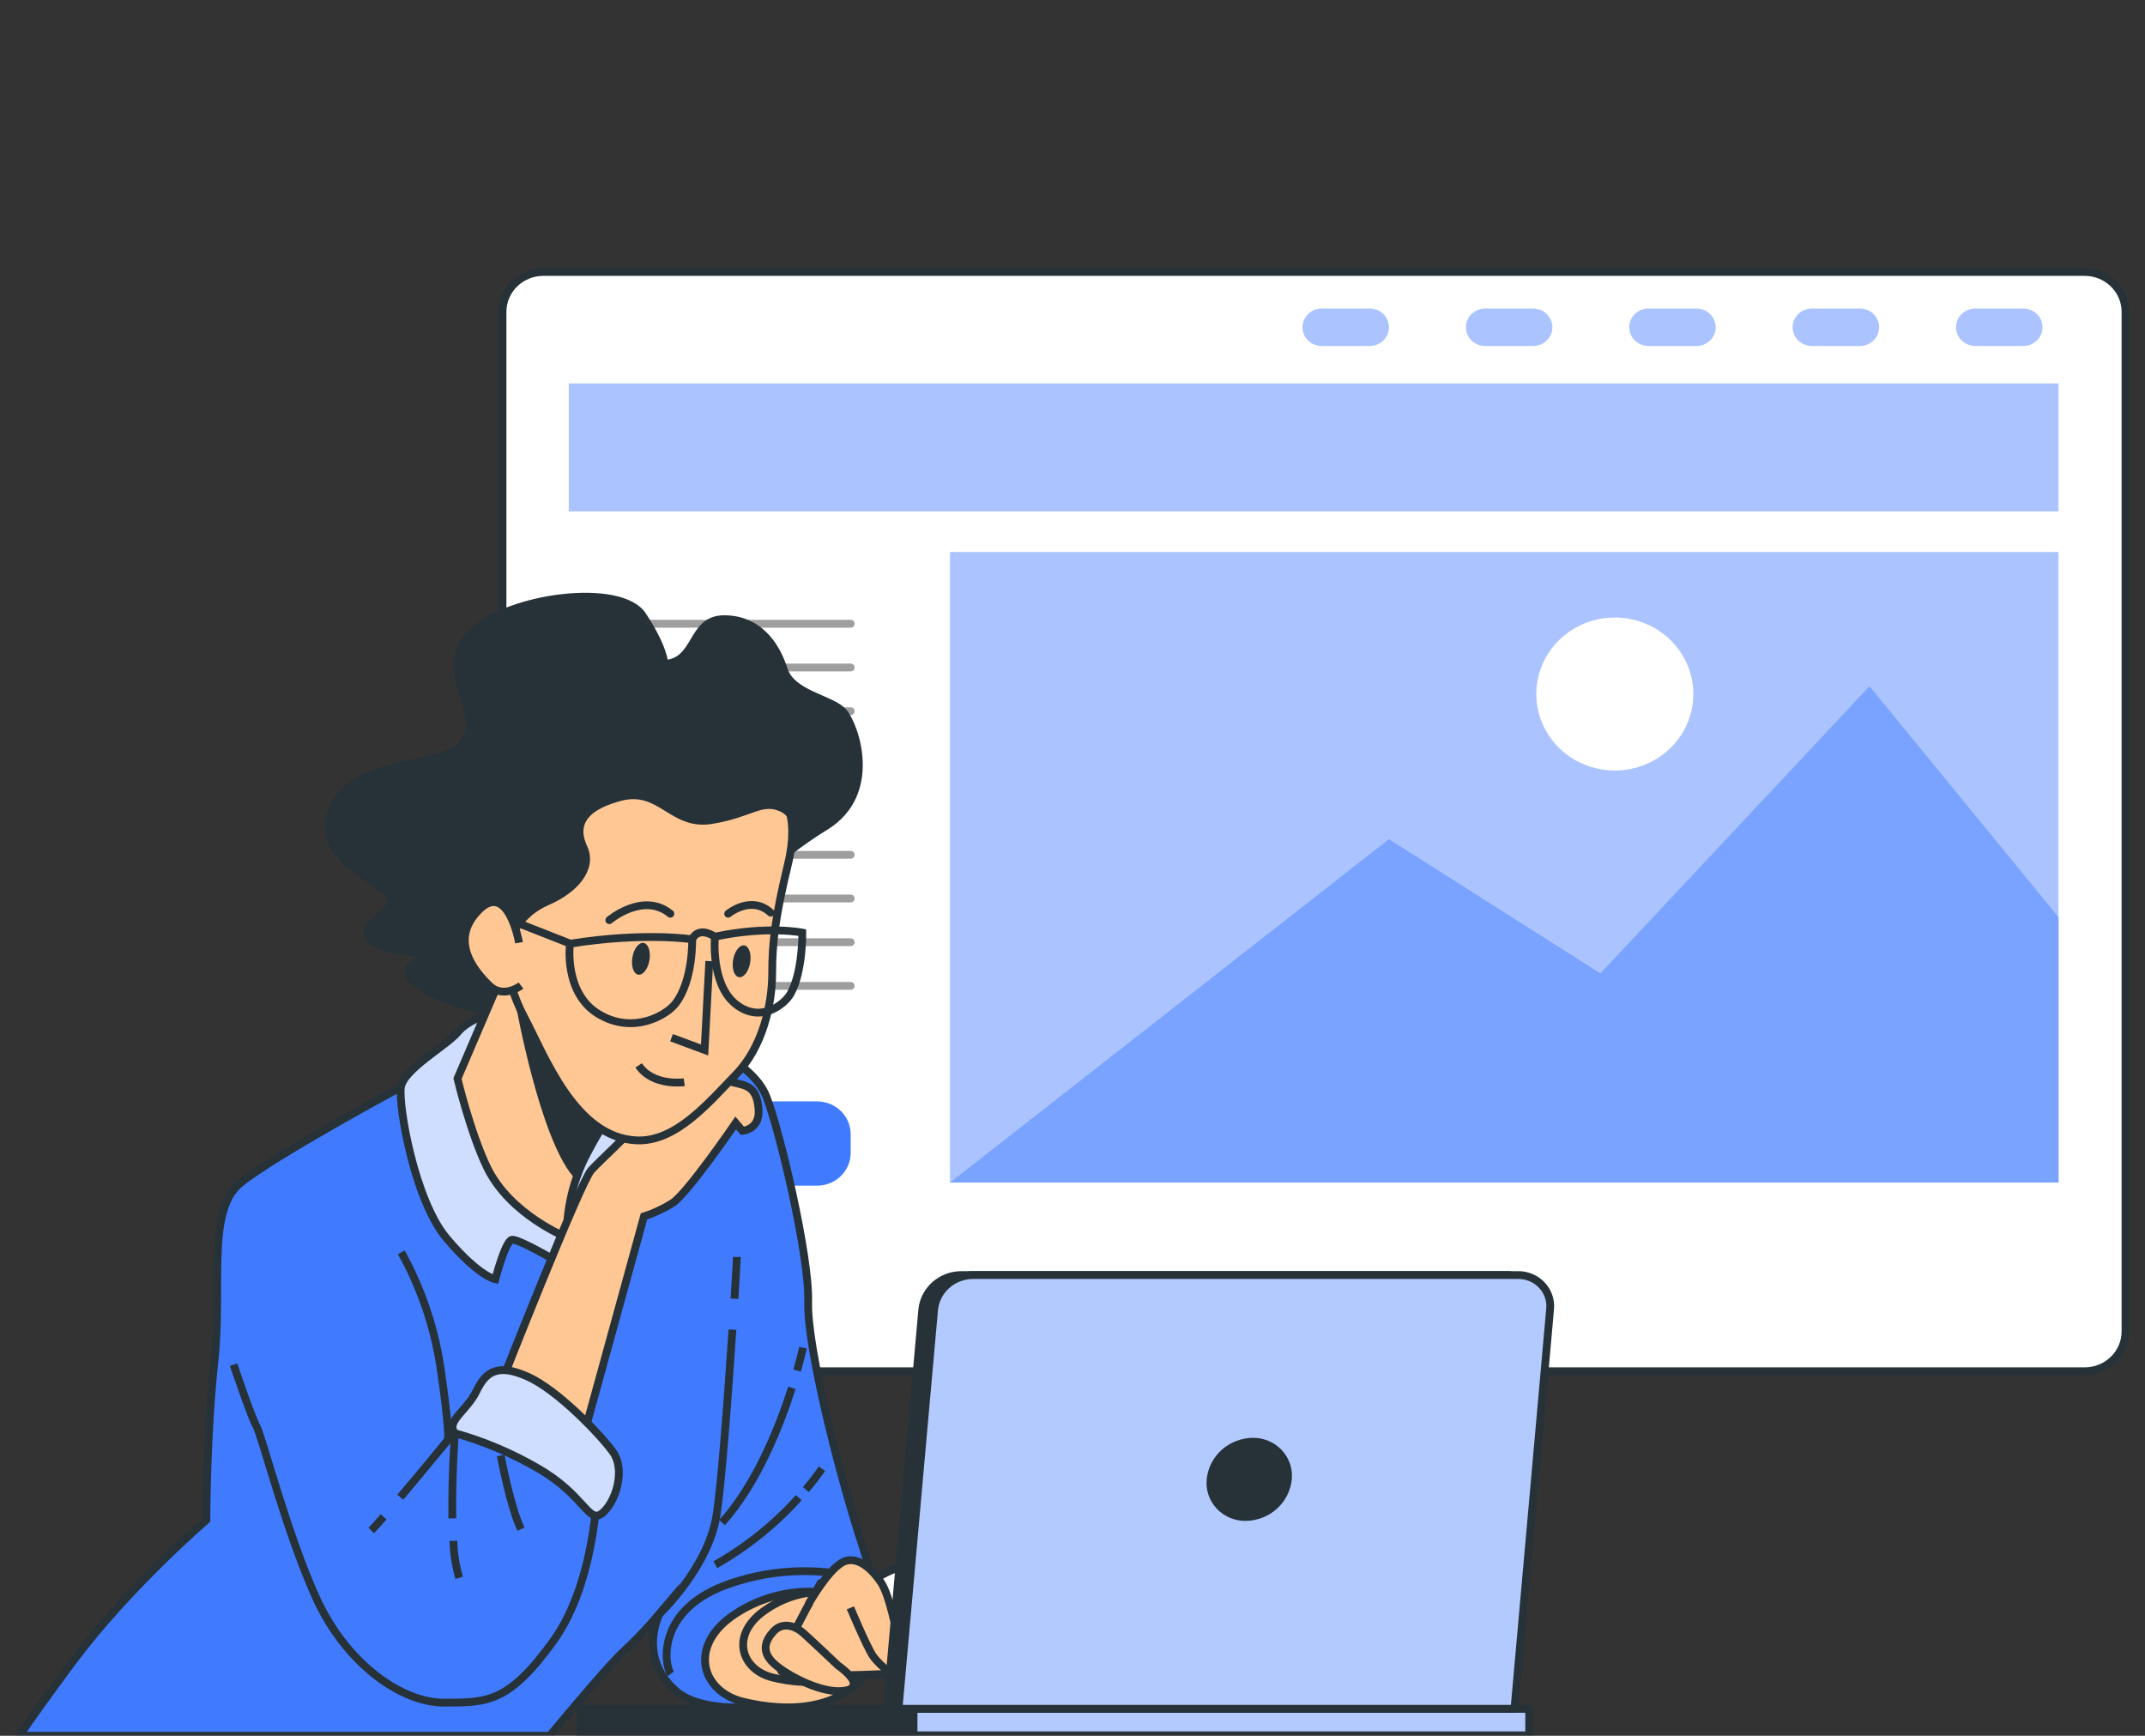 <svg width="220" height="178" viewBox="0 0 220 178" fill="none" xmlns="http://www.w3.org/2000/svg">
<rect x="0" y="0" width="220" height="178" fill="#333333" stroke="none"/>
<mask id="mask0_645_17145" style="mask-type:alpha" maskUnits="userSpaceOnUse" x="0" y="0" width="220" height="178">
<path fill-rule="evenodd" clip-rule="evenodd" d="M0 0H220V178H0V0Z" fill="white"/>
</mask>
<g mask="url(#mask0_645_17145)">
<path d="M213.803 27.889H55.737C53.419 27.889 51.54 29.719 51.54 31.977V136.534C51.54 138.792 53.419 140.622 55.737 140.622H213.803C216.121 140.622 218 138.792 218 136.534V31.977C218 29.719 216.121 27.889 213.803 27.889Z" fill="white" stroke="#263238" stroke-width="0.8" stroke-linecap="round" stroke-linejoin="round"/>
<path d="M211.132 39.322H58.336V52.447H211.132V39.322Z" fill="#ABC4FF"/>
<path d="M140.485 35.481H135.558C135.299 35.481 135.042 35.431 134.803 35.334C134.564 35.238 134.347 35.096 134.163 34.918C133.98 34.74 133.835 34.528 133.736 34.295C133.637 34.062 133.586 33.812 133.586 33.56C133.586 33.05 133.794 32.562 134.163 32.202C134.533 31.841 135.035 31.639 135.558 31.639H140.485C141.008 31.639 141.509 31.841 141.879 32.202C142.249 32.562 142.456 33.05 142.456 33.56C142.456 33.812 142.405 34.062 142.306 34.295C142.207 34.528 142.062 34.74 141.879 34.918C141.696 35.096 141.478 35.238 141.239 35.334C141 35.431 140.744 35.481 140.485 35.481Z" fill="#ABC4FF"/>
<path d="M157.242 35.481H152.315C151.793 35.48 151.292 35.277 150.924 34.917C150.555 34.556 150.348 34.069 150.348 33.56C150.348 33.05 150.555 32.562 150.925 32.202C151.295 31.841 151.796 31.639 152.319 31.639H157.246C157.769 31.639 158.271 31.841 158.641 32.202C159.01 32.562 159.218 33.05 159.218 33.56C159.218 33.812 159.167 34.063 159.068 34.296C158.968 34.529 158.823 34.741 158.639 34.92C158.455 35.098 158.238 35.239 157.998 35.336C157.758 35.432 157.501 35.481 157.242 35.481Z" fill="#ABC4FF"/>
<path d="M173.999 35.481H169.072C168.813 35.481 168.557 35.431 168.318 35.334C168.079 35.238 167.861 35.096 167.678 34.918C167.495 34.74 167.35 34.528 167.251 34.295C167.152 34.062 167.101 33.812 167.101 33.56C167.101 33.308 167.152 33.058 167.251 32.825C167.35 32.592 167.495 32.38 167.678 32.202C167.861 32.023 168.079 31.882 168.318 31.785C168.557 31.689 168.813 31.639 169.072 31.639H173.999C174.522 31.639 175.024 31.841 175.394 32.202C175.763 32.562 175.971 33.05 175.971 33.56C175.971 33.812 175.92 34.062 175.821 34.295C175.722 34.528 175.577 34.74 175.394 34.918C175.21 35.096 174.993 35.238 174.754 35.334C174.515 35.431 174.258 35.481 173.999 35.481Z" fill="#ABC4FF"/>
<path d="M190.761 35.481H185.829C185.307 35.48 184.806 35.277 184.436 34.917C184.067 34.557 183.859 34.069 183.857 33.56C183.857 33.05 184.065 32.562 184.435 32.202C184.805 31.841 185.306 31.639 185.829 31.639H190.761C191.284 31.639 191.785 31.841 192.155 32.202C192.525 32.562 192.732 33.05 192.732 33.56C192.731 34.069 192.523 34.557 192.154 34.917C191.784 35.277 191.283 35.48 190.761 35.481Z" fill="#ABC4FF"/>
<path d="M207.518 35.481H202.587C202.064 35.48 201.564 35.277 201.194 34.917C200.825 34.557 200.616 34.069 200.615 33.56C200.615 33.05 200.823 32.562 201.193 32.202C201.563 31.841 202.064 31.639 202.587 31.639H207.518C208.041 31.639 208.543 31.841 208.913 32.202C209.282 32.562 209.49 33.05 209.49 33.56C209.489 34.069 209.281 34.557 208.911 34.917C208.542 35.277 208.041 35.48 207.518 35.481Z" fill="#ABC4FF"/>
<path d="M211.128 56.605H97.436V121.267H211.128V56.605Z" fill="#ABC4FF"/>
<path d="M211.132 94.059L191.744 70.372L164.145 99.821L142.456 86.055L97.44 121.271H211.132V94.059Z" fill="#79A3FF"/>
<path d="M170.563 77.364C174.074 74.706 174.709 69.778 171.98 66.358C169.252 62.937 164.194 62.319 160.682 64.977C157.171 67.635 156.537 72.563 159.265 75.983C161.994 79.404 167.052 80.022 170.563 77.364Z" fill="white"/>
<path d="M58.995 63.968H87.253" stroke="#9E9E9E" stroke-width="0.8" stroke-linecap="round" stroke-linejoin="round"/>
<path d="M58.995 68.451H87.253" stroke="#9E9E9E" stroke-width="0.8" stroke-linecap="round" stroke-linejoin="round"/>
<path d="M58.995 72.934H87.253" stroke="#9E9E9E" stroke-width="0.8" stroke-linecap="round" stroke-linejoin="round"/>
<path d="M58.995 77.413H87.253" stroke="#9E9E9E" stroke-width="0.8" stroke-linecap="round" stroke-linejoin="round"/>
<path d="M58.995 87.659H87.253" stroke="#9E9E9E" stroke-width="0.8" stroke-linecap="round" stroke-linejoin="round"/>
<path d="M58.995 92.138H87.253" stroke="#9E9E9E" stroke-width="0.8" stroke-linecap="round" stroke-linejoin="round"/>
<path d="M58.995 96.622H87.253" stroke="#9E9E9E" stroke-width="0.8" stroke-linecap="round" stroke-linejoin="round"/>
<path d="M58.995 101.101H87.253" stroke="#9E9E9E" stroke-width="0.8" stroke-linecap="round" stroke-linejoin="round"/>
<path d="M83.799 112.946H62.769C60.864 112.946 59.319 114.451 59.319 116.307V118.227C59.319 120.083 60.864 121.588 62.769 121.588H83.799C85.704 121.588 87.248 120.083 87.248 118.227V116.307C87.248 114.451 85.704 112.946 83.799 112.946Z" fill="#407BFF"/>
<path d="M128.463 135.272C128.464 134.95 128.367 134.635 128.184 134.367C128.001 134.099 127.74 133.89 127.435 133.766C127.13 133.643 126.794 133.61 126.47 133.673C126.145 133.735 125.848 133.89 125.614 134.118C125.38 134.346 125.221 134.636 125.157 134.951C125.093 135.267 125.126 135.595 125.253 135.892C125.38 136.189 125.594 136.443 125.87 136.621C126.145 136.8 126.468 136.894 126.798 136.894C127.24 136.894 127.663 136.723 127.976 136.419C128.288 136.115 128.463 135.702 128.463 135.272Z" fill="#9E9E9E"/>
<path d="M134.979 136.898C135.9 136.898 136.648 136.17 136.648 135.272C136.648 134.374 135.9 133.646 134.979 133.646C134.057 133.646 133.31 134.374 133.31 135.272C133.31 136.17 134.057 136.898 134.979 136.898Z" fill="#9E9E9E"/>
<path d="M144.829 135.272C144.83 134.95 144.733 134.635 144.55 134.367C144.367 134.099 144.106 133.89 143.802 133.767C143.497 133.643 143.161 133.61 142.837 133.672C142.513 133.735 142.215 133.889 141.981 134.116C141.747 134.344 141.588 134.633 141.523 134.949C141.458 135.264 141.491 135.592 141.617 135.889C141.744 136.186 141.957 136.44 142.232 136.619C142.507 136.798 142.829 136.894 143.16 136.894C143.602 136.894 144.026 136.723 144.338 136.419C144.651 136.115 144.828 135.702 144.829 135.272Z" fill="#9E9E9E"/>
<path d="M56.376 178C58.605 175.321 62.584 170.597 63.954 169.357C65.271 168.128 66.512 166.822 67.668 165.448C67.668 165.448 65.314 169.896 69.326 173.403C73.338 176.909 85.243 174.213 87.871 172.326C90.499 170.439 90.777 165.584 88.428 158.434C86.078 151.285 82.749 138.072 82.889 133.483C83.028 128.895 79.982 115.949 78.598 112.442C77.215 108.936 71.541 106.374 65.727 105.162C59.914 103.949 44.276 110.284 44.276 110.284L41.096 111.497C41.096 111.497 28.095 118.51 24.626 121.343C21.158 124.176 22.825 131.999 21.998 139.551C21.172 147.104 21.167 155.873 21.167 155.873C21.167 155.873 13.139 162.751 7.326 170.57C4.54 174.335 2.919 176.629 2 178H56.376Z" fill="#407BFF" stroke="#263238" stroke-width="0.8" stroke-miterlimit="10"/>
<path d="M84.918 163.389C84.918 163.389 80.275 162.325 75.409 165.506C70.542 168.688 71.87 173.452 76.221 174.511C80.572 175.57 86.278 175.57 89.268 171.068C92.258 166.565 87.095 163.122 84.918 163.389Z" fill="#FFC794" stroke="#263238" stroke-width="0.8" stroke-miterlimit="10"/>
<path d="M86.074 163.348C83.471 162.946 80.809 163.539 78.645 165.004C74.828 167.484 75.887 171.208 79.281 172.036C82.675 172.864 87.133 172.864 89.468 169.348C91.804 165.832 87.769 163.145 86.074 163.348Z" fill="#FFC794" stroke="#263238" stroke-width="0.8" stroke-miterlimit="10"/>
<path d="M75.33 133.185C75.483 130.723 75.58 129.044 75.58 128.895" stroke="#263238" stroke-width="0.8" stroke-miterlimit="10"/>
<path d="M67.691 165.448C67.691 165.448 72.674 160.728 73.5 155.33C74.015 152.004 74.684 142.941 75.121 136.348" stroke="#263238" stroke-width="0.8" stroke-miterlimit="10"/>
<path d="M81.217 142.325C79.963 146.253 77.642 152.149 74.057 156.14" stroke="#263238" stroke-width="0.8" stroke-miterlimit="10"/>
<path d="M82.358 138.203C82.358 138.203 82.163 139.108 81.751 140.556" stroke="#263238" stroke-width="0.8" stroke-miterlimit="10"/>
<path d="M81.923 153.583C79.476 156.315 76.585 158.637 73.366 160.457" stroke="#263238" stroke-width="0.8" stroke-miterlimit="10"/>
<path d="M84.296 150.61C83.789 151.355 83.238 152.071 82.647 152.755" stroke="#263238" stroke-width="0.8" stroke-miterlimit="10"/>
<path d="M89.143 162.077C84.525 160.713 79.583 160.806 75.023 162.344C67.273 164.909 68.105 170.706 68.796 171.652" stroke="#263238" stroke-width="0.8" stroke-miterlimit="10"/>
<path d="M68.137 68.089C68.137 68.089 68.137 66.5 65.894 63.111C63.652 59.722 52.234 61.125 48.362 64.898C44.489 68.672 49.992 73.442 47.545 76.211C45.098 78.98 36.944 77.6 34.293 82.569C31.642 87.537 38.37 89.917 39.8 91.704C41.23 93.492 37.353 94.089 37.762 95.876C38.17 97.664 44.485 97.863 44.485 97.863C44.485 97.863 40.408 99.057 42.447 100.646C45.255 102.716 48.716 103.77 52.234 103.628C56.311 103.429 55.289 95.677 54.886 89.917C54.482 84.157 59.775 77.799 65.894 78.392C72.014 78.985 78.533 85.745 77.502 88.727C76.472 91.709 79.132 88.13 84.639 84.749C90.146 81.369 87.699 74.419 86.496 73.03C85.294 71.641 81.198 71.243 80.381 68.659C79.564 66.075 77.73 63.496 74.266 63.496C70.802 63.496 71.601 67.889 68.137 68.089Z" fill="#263238" stroke="#263238" stroke-width="0.8" stroke-miterlimit="10"/>
<path d="M50.679 103.809C50.679 103.809 48.051 104.483 46.964 105.836C45.878 107.189 41.392 109.623 41.118 111.497C40.844 113.37 42.511 123.099 45.822 127.008C49.133 130.918 50.804 131.189 50.804 131.189C50.804 131.189 51.775 127.416 52.466 127.144C53.158 126.873 59.524 130.764 59.524 130.764C59.524 130.764 60.629 124.429 61.325 124.429C62.022 124.429 64.228 126.587 64.228 126.587C64.228 126.587 65.059 121.189 64.506 117.008C63.953 112.827 60.355 107.705 57.727 105.949C55.099 104.193 53 102.596 50.679 103.809Z" fill="#CFDDFF" stroke="#263238" stroke-width="0.8" stroke-miterlimit="10"/>
<path d="M52.03 98.686L46.923 110.605C46.923 110.605 48.237 116.157 49.964 119.728C52.318 124.583 58.136 126.895 58.136 126.895C58.099 124.079 58.726 121.292 59.97 118.75C61.132 116.454 62.496 114.26 64.047 112.194C64.047 112.194 54.886 103.456 52.03 98.686Z" fill="#FFC794" stroke="#263238" stroke-width="0.8" stroke-miterlimit="10"/>
<path d="M53.349 103.207C53.349 103.207 55.693 116.271 59.046 120.352L62.226 114.47L53.869 101.732L53.349 103.207Z" fill="#263238" stroke="#263238" stroke-width="0.8" stroke-miterlimit="10"/>
<path d="M51.357 141.981C51.357 141.981 59.524 121.207 60.643 119.995C61.762 118.782 64.242 116.624 65.351 115.139C66.461 113.655 69.502 109.881 70.612 109.881C71.722 109.881 74.327 110.823 75.594 111.094C76.862 111.366 77.67 111.768 77.804 113.809C77.939 115.85 76.147 115.967 76.147 115.967L75.455 115.157C75.455 115.157 70.473 122.443 68.954 123.384C68.047 123.953 67.071 124.409 66.048 124.741L59.404 148.886L51.357 141.981Z" fill="#FFC794" stroke="#263238" stroke-width="0.8" stroke-miterlimit="10"/>
<path d="M80.163 81.745C80.163 81.745 82.1 83.32 80.809 88.659C79.518 93.999 79.198 96.673 79.198 99.818C79.198 102.963 78.232 107.361 75.483 110.189C72.734 113.017 69.359 117.103 65.328 116.945C58.944 116.696 55.815 108.144 53.721 104.216C51.626 100.288 51.144 94.944 51.144 92.745C51.144 90.546 51.464 85.361 54.366 81.433C57.268 77.505 65.171 75.935 68.555 76.406C71.94 76.876 76.133 77.347 80.163 81.745Z" fill="#FFC794" stroke="#263238" stroke-width="0.8" stroke-miterlimit="10"/>
<path d="M52.592 95.89C52.592 95.89 53.237 93.691 56.139 92.433C59.041 91.175 60.815 88.976 59.854 86.931C58.893 84.885 59.389 82.858 63.568 81.745C67.747 80.632 68.889 84.731 72.92 84.103C76.95 83.474 78.078 81.903 80.172 82.845C82.266 83.786 81.301 86.465 81.301 86.465C81.301 86.465 83.882 81.908 78.886 76.722C73.89 71.537 61.795 69.65 53.409 75.623C45.024 81.596 49.862 95.578 49.862 95.578C49.862 95.578 50.335 96.202 52.592 95.89Z" fill="#263238" stroke="#263238" stroke-width="0.8" stroke-miterlimit="10"/>
<path d="M72.748 98.56L72.265 107.673L68.876 106.415" stroke="#263238" stroke-width="0.8" stroke-miterlimit="10"/>
<path d="M70.18 110.981C70.18 110.981 66.958 111.433 65.504 109.252" stroke="#263238" stroke-width="0.8" stroke-miterlimit="10"/>
<path d="M66.61 98.465C66.461 99.37 65.946 100.03 65.463 99.954C64.98 99.877 64.711 99.085 64.859 98.184C65.008 97.284 65.523 96.619 66.006 96.695C66.489 96.772 66.758 97.564 66.61 98.465Z" fill="#263238"/>
<path d="M76.941 98.718C76.792 99.623 76.276 100.284 75.794 100.207C75.311 100.13 75.037 99.338 75.19 98.442C75.343 97.546 75.854 96.872 76.337 96.949C76.82 97.026 77.089 97.818 76.941 98.718Z" fill="#263238"/>
<path d="M62.491 94.361C62.491 94.361 65.96 91.415 68.755 93.704" stroke="#263238" stroke-width="0.8" stroke-miterlimit="10" stroke-linecap="round"/>
<path d="M74.684 93.704C74.684 93.704 77.034 91.745 79.049 93.596" stroke="#263238" stroke-width="0.8" stroke-miterlimit="10" stroke-linecap="round"/>
<path d="M70.993 96.325C70.993 96.325 66.071 95.56 58.456 96.777C58.456 96.777 57.788 101.791 61.367 103.972C64.947 106.153 68.416 104.08 69.307 102.881C71.109 100.492 70.993 96.325 70.993 96.325Z" stroke="#263238" stroke-width="0.8" stroke-miterlimit="10"/>
<path d="M82.289 95.637C82.289 95.637 78.77 94.908 73.328 96.053C73.328 96.053 72.864 100.849 75.408 102.931C77.953 105.012 80.451 103.035 81.091 101.89C82.354 99.623 82.289 95.637 82.289 95.637Z" stroke="#263238" stroke-width="0.8" stroke-miterlimit="10"/>
<path d="M70.993 96.324C70.993 96.324 71.522 94.913 73.314 96.053" stroke="#263238" stroke-width="0.8" stroke-miterlimit="10"/>
<path d="M50.967 93.813L58.461 96.759" stroke="#263238" stroke-width="0.8" stroke-miterlimit="10"/>
<path d="M53.237 96.673C53.237 96.673 52.109 90.234 49.058 93.374C46.008 96.515 48.738 99.659 50.186 101.067C51.635 102.474 53.437 101.067 53.437 101.067" fill="#FFC794"/>
<path d="M53.237 96.673C53.237 96.673 52.109 90.234 49.058 93.374C46.008 96.515 48.738 99.659 50.186 101.067C51.635 102.474 53.437 101.067 53.437 101.067" stroke="#263238" stroke-width="0.8" stroke-miterlimit="10"/>
<path d="M41.156 128.42C43.143 132.012 44.487 135.908 45.13 139.94C46.101 146.416 45.962 147.633 45.962 147.633L50.804 141.972C50.804 141.972 58.698 147.366 59.937 149.117C61.177 150.868 61.33 151.411 61.33 151.411C61.33 151.411 61.33 161.932 56.761 168.271C52.193 174.611 49.978 174.606 45.553 174.606C41.128 174.606 35.449 170.556 32.403 163.814C29.358 157.072 26.864 147.239 26.312 146.275C25.759 145.312 23.957 139.94 23.957 139.94" fill="#407BFF"/>
<path d="M41.156 128.42C43.143 132.012 44.487 135.908 45.13 139.94C46.101 146.416 45.962 147.633 45.962 147.633L50.804 141.972C50.804 141.972 58.698 147.366 59.937 149.117C61.177 150.868 61.33 151.411 61.33 151.411C61.33 151.411 61.33 161.932 56.761 168.271C52.193 174.611 49.978 174.606 45.553 174.606C41.128 174.606 35.449 170.556 32.403 163.814C29.358 157.072 26.864 147.239 26.312 146.275C25.759 145.312 23.957 139.94 23.957 139.94" stroke="#263238" stroke-width="0.8" stroke-miterlimit="10"/>
<path d="M39.34 155.547C38.834 156.126 38.412 156.611 38.073 156.95" stroke="#263238" stroke-width="0.8" stroke-miterlimit="10"/>
<path d="M45.962 147.633C45.962 147.633 43.375 150.8 41.054 153.538" stroke="#263238" stroke-width="0.8" stroke-miterlimit="10"/>
<path d="M46.654 146.968C49.664 147.815 52.548 149.039 55.234 150.61C59.938 153.325 60.342 156.276 61.735 155.199C63.127 154.122 64.223 150.746 62.84 148.864C61.456 146.981 57.166 142.529 54.124 141.171C51.083 139.814 49.834 140.628 48.864 142.655C47.893 144.683 45.683 145.755 46.654 146.968Z" fill="#CFDDFF" stroke="#263238" stroke-width="0.8" stroke-miterlimit="10"/>
<path d="M46.5 158.009C46.536 159.293 46.736 160.569 47.093 161.805" stroke="#263238" stroke-width="0.8" stroke-miterlimit="10"/>
<path d="M46.654 146.968C46.654 146.968 46.324 151.493 46.394 155.706" stroke="#263238" stroke-width="0.8" stroke-miterlimit="10"/>
<path d="M51.357 149.262C51.357 149.262 52.327 154.524 53.437 156.814" stroke="#263238" stroke-width="0.8" stroke-miterlimit="10"/>
<path d="M84.161 162.344C84.161 162.344 79.453 170.439 80.145 171.394C80.836 172.348 96.201 171.394 96.201 171.394L97.027 168.158C97.027 168.158 100.212 169.371 102.706 169.371C105.199 169.371 103.258 168.697 102.427 167.887C101.596 167.077 96.753 164.113 96.335 163.841C95.917 163.57 87.894 161.534 84.161 162.344Z" fill="#FFC794" stroke="#263238" stroke-width="0.8" stroke-miterlimit="10"/>
<path d="M94.185 161.411C94.185 161.411 96.409 160.76 97.004 162.135C97.598 163.511 97.301 169.375 97.078 170.878C96.855 172.38 95.82 172.321 95.374 170.878C94.928 169.434 93.888 161.629 93.888 161.629L94.185 161.411Z" fill="white" stroke="#263238" stroke-width="0.8" stroke-miterlimit="10"/>
<path d="M89.514 162.063C89.514 162.063 92.853 159.823 93.818 160.977C94.784 162.131 95.676 171.24 95.968 171.891C96.261 172.543 94.705 173.045 94.111 172.394C93.517 171.742 91.812 168.421 91.297 167.194C90.782 165.968 89.514 162.063 89.514 162.063Z" fill="white" stroke="#263238" stroke-width="0.8" stroke-miterlimit="10"/>
<path d="M82.916 164.52C82.916 164.52 84.774 161.194 86.329 160.258C87.885 159.321 89.579 161.05 90.406 162.353C91.232 163.656 91.887 167.05 92.263 168.71C92.639 170.371 93.656 172.249 93.08 172.466C92.505 172.683 90.188 170.805 89.519 169.796C88.85 168.787 87.221 164.882 87.221 164.882" fill="#FFC794"/>
<path d="M82.916 164.52C82.916 164.52 84.774 161.194 86.329 160.258C87.885 159.321 89.579 161.05 90.406 162.353C91.232 163.656 91.887 167.05 92.263 168.71C92.639 170.371 93.656 172.249 93.08 172.466C92.505 172.683 90.188 170.805 89.519 169.796C88.85 168.787 87.221 164.882 87.221 164.882" stroke="#263238" stroke-width="0.8" stroke-miterlimit="10"/>
<path d="M85.967 170.805C85.967 170.805 83.297 168.276 82.405 167.479C81.514 166.683 80.256 166.326 79.369 167.267C78.482 168.208 78.031 169.362 79.369 170.588C80.706 171.814 83.882 173.425 85.967 173.425C88.052 173.425 87.671 172.412 87.151 171.837C86.799 171.449 86.402 171.103 85.967 170.805Z" fill="#FFC794" stroke="#263238" stroke-width="0.8" stroke-miterlimit="10"/>
<path d="M59.543 177.955H156.84V175.244H59.543V177.955Z" fill="#B3CAFF" stroke="#263238" stroke-width="0.8" stroke-linecap="round" stroke-linejoin="round"/>
<path d="M59.543 177.955H93.698V175.244H59.543V177.955Z" fill="#263238" stroke="#263238" stroke-width="0.8" stroke-linecap="round" stroke-linejoin="round"/>
<path d="M90.945 175.235H154.12L157.769 134.289C157.819 133.839 157.771 133.384 157.626 132.954C157.482 132.523 157.246 132.128 156.932 131.794C156.619 131.459 156.237 131.194 155.81 131.015C155.384 130.836 154.923 130.747 154.459 130.755H98.532C97.546 130.773 96.601 131.143 95.875 131.794C95.15 132.445 94.694 133.333 94.594 134.289L90.945 175.235Z" fill="#263238" stroke="#263238" stroke-width="0.8" stroke-linecap="round" stroke-linejoin="round"/>
<path d="M92.156 175.235H155.331L158.981 134.289C159.031 133.839 158.982 133.384 158.838 132.954C158.694 132.523 158.457 132.128 158.144 131.794C157.831 131.459 157.448 131.194 157.022 131.015C156.595 130.836 156.134 130.747 155.67 130.755H99.743C98.757 130.773 97.812 131.143 97.087 131.794C96.361 132.445 95.906 133.333 95.806 134.289L92.156 175.235Z" fill="#B3CAFF" stroke="#263238" stroke-width="0.8" stroke-linecap="round" stroke-linejoin="round"/>
<path d="M124.166 151.705C124.275 150.66 124.773 149.69 125.567 148.979C126.36 148.268 127.393 147.865 128.471 147.846C128.978 147.837 129.481 147.934 129.947 148.129C130.413 148.325 130.831 148.615 131.173 148.98C131.515 149.345 131.774 149.777 131.932 150.247C132.089 150.717 132.142 151.214 132.088 151.705C131.979 152.751 131.481 153.72 130.687 154.432C129.894 155.143 128.861 155.546 127.783 155.565C127.276 155.574 126.773 155.477 126.307 155.282C125.841 155.086 125.423 154.796 125.081 154.431C124.739 154.066 124.48 153.634 124.322 153.164C124.165 152.694 124.112 152.197 124.166 151.705Z" fill="#263238" stroke="#263238" stroke-width="0.8" stroke-linecap="round" stroke-linejoin="round"/>
</g>
</svg>
